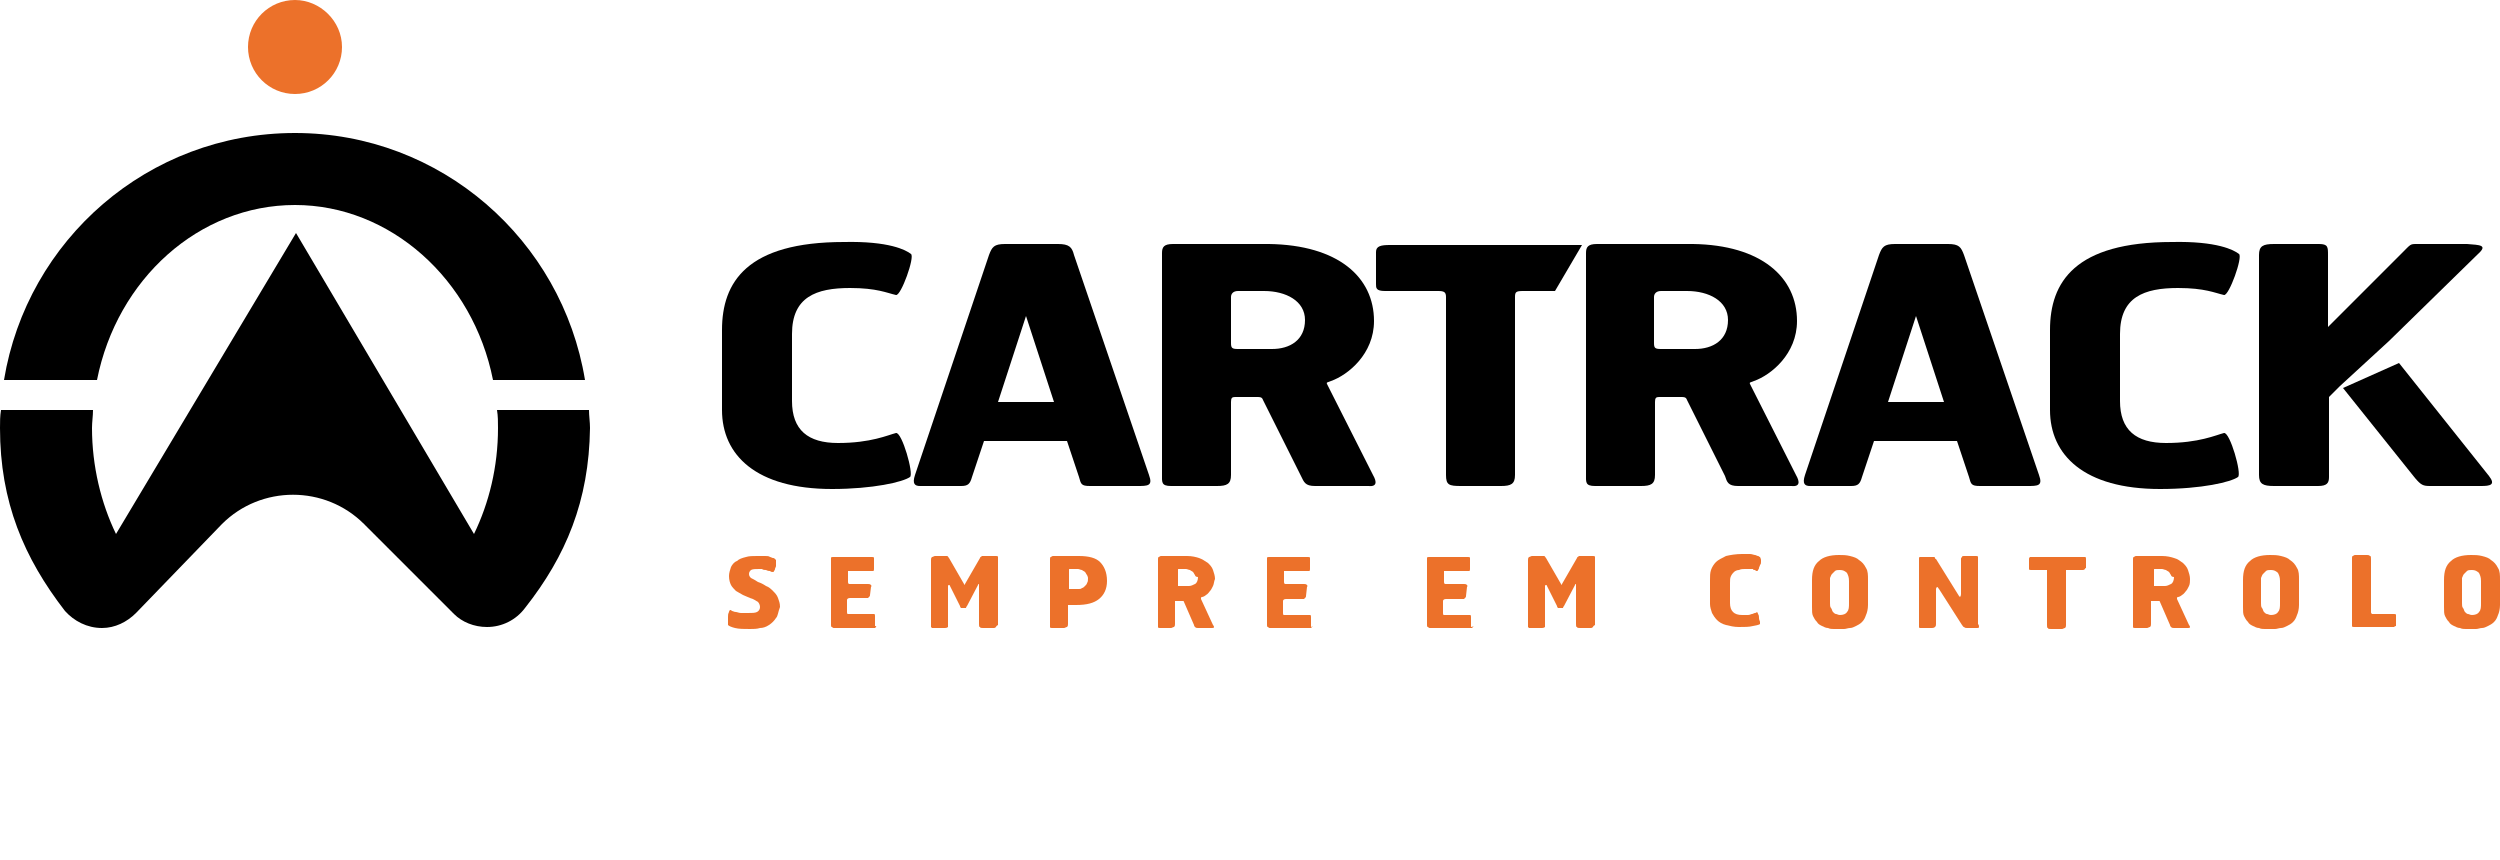 <?xml version="1.0" encoding="utf-8"?>
<!-- Generator: Adobe Illustrator 19.0.0, SVG Export Plug-In . SVG Version: 6.00 Build 0)  -->
<svg version="1.0" id="Layer_1" xmlns="http://www.w3.org/2000/svg" xmlns:xlink="http://www.w3.org/1999/xlink" x="0px" y="0px"
	 viewBox="0 0 250 86" height="86" width="250" style="enable-background:new 0 0 250 86;" xml:space="preserve">
<style type="text/css">
	.st0{fill:#EC712A;}
	.st1{fill-rule:evenodd;clip-rule:evenodd;}
</style>
<g id="XMLID_1_">
	<path id="XMLID_98_" class="st0" d="M77.6,61.8c-0.2,0.3-0.4,0.5-0.7,0.7c-0.3,0.2-0.6,0.3-0.9,0.3c-0.3,0.1-0.7,0.1-1,0.1
		c-0.6,0-1.1,0-1.5-0.1c-0.4-0.1-0.6-0.2-0.7-0.3c0,0,0-0.1,0-0.3c0-0.2,0-0.3,0-0.5c0-0.2,0-0.3,0.1-0.5c0-0.1,0.1-0.2,0.1-0.2
		c0.1,0,0.1,0,0.2,0.1c0.1,0,0.2,0.1,0.4,0.1c0.1,0,0.3,0.1,0.5,0.1c0.2,0,0.4,0,0.7,0c0.4,0,0.7,0,0.9-0.1c0.2-0.1,0.3-0.3,0.3-0.5
		c0-0.2-0.1-0.4-0.2-0.5c-0.2-0.1-0.4-0.3-0.8-0.4c-0.2-0.1-0.5-0.2-0.7-0.3c-0.2-0.1-0.5-0.3-0.7-0.4c-0.2-0.2-0.4-0.4-0.5-0.6
		c-0.1-0.2-0.2-0.5-0.2-0.9c0-0.3,0.1-0.6,0.2-0.9c0.1-0.2,0.3-0.5,0.6-0.6c0.2-0.2,0.5-0.3,0.9-0.4c0.3-0.1,0.7-0.1,1.1-0.1
		c0.3,0,0.6,0,0.8,0c0.2,0,0.4,0,0.5,0.1c0.1,0,0.2,0.1,0.3,0.1c0.1,0,0.1,0,0.2,0.1c0,0,0.1,0.1,0.1,0.1c0,0.1,0,0.2,0,0.3
		c0,0.1,0,0.2,0,0.3c0,0.1-0.1,0.2-0.1,0.3c0,0.1-0.1,0.2-0.1,0.2c0,0.1-0.1,0.1-0.1,0.1c-0.1,0-0.2,0-0.3-0.1c-0.1,0-0.2,0-0.4-0.1
		c-0.1,0-0.3,0-0.4-0.1c-0.1,0-0.2,0-0.3,0c-0.4,0-0.6,0-0.8,0.1c-0.1,0.1-0.2,0.2-0.2,0.4c0,0.2,0.1,0.3,0.2,0.4
		c0.2,0.1,0.4,0.2,0.7,0.4c0.3,0.1,0.5,0.2,0.8,0.4c0.3,0.1,0.5,0.3,0.7,0.5c0.2,0.2,0.4,0.4,0.5,0.7c0.1,0.3,0.2,0.5,0.2,0.9
		C77.8,61.2,77.8,61.6,77.6,61.8"/>
	<path id="XMLID_97_" class="st0" d="M87.6,62.7c0,0-0.1,0.1-0.1,0.1h-4.1c-0.1,0-0.1,0-0.2-0.1c-0.1,0-0.1-0.1-0.1-0.2V56
		c0-0.1,0-0.2,0-0.2c0-0.1,0.1-0.1,0.2-0.1h3.9c0.1,0,0.2,0,0.2,0.1c0,0,0,0.1,0,0.2v0.9c0,0.1,0,0.2-0.1,0.2c-0.1,0-0.2,0-0.3,0h-2
		c-0.1,0-0.2,0-0.2,0c0,0,0,0.1,0,0.1v1c0,0.2,0.1,0.2,0.2,0.2h1.8c0.1,0,0.2,0,0.3,0.1c0,0,0.1,0.1,0,0.2L87,59.5
		c0,0.1,0,0.1-0.1,0.2c0,0-0.1,0.1-0.1,0.1c0,0-0.1,0-0.2,0c0,0-0.1,0-0.1,0h-1.5c-0.2,0-0.3,0.1-0.3,0.2v1.2c0,0.1,0,0.2,0.1,0.2
		c0.1,0,0.1,0,0.2,0h2c0.2,0,0.3,0,0.4,0c0.1,0,0.1,0.1,0.1,0.2v1C87.7,62.6,87.6,62.7,87.6,62.7"/>
	<path id="XMLID_96_" class="st0" d="M99.6,62.7c0,0-0.1,0.1-0.2,0.1h-1.1c-0.1,0-0.3,0-0.3-0.1c-0.1,0-0.1-0.1-0.1-0.3v-3.9
		c0-0.1,0-0.1,0-0.1c0,0-0.1,0-0.1,0.1l-1.1,2.1c-0.1,0.1-0.1,0.2-0.1,0.2s-0.1,0-0.1,0h-0.2c-0.1,0-0.2,0-0.2,0
		c0,0-0.1-0.1-0.1-0.2l-1-2c0-0.1-0.1-0.1-0.1-0.1c0,0-0.1,0-0.1,0.1v3.9c0,0.1,0,0.1,0,0.2c0,0-0.1,0.1-0.3,0.1h-1.1
		c0,0-0.1,0-0.1,0c0,0-0.1,0-0.1,0c0,0-0.1-0.1-0.1-0.1c0,0,0-0.1,0-0.2v-6.5c0-0.1,0-0.2,0.1-0.3c0.1,0,0.2-0.1,0.3-0.1h1
		c0.1,0,0.2,0,0.2,0c0.1,0,0.1,0.1,0.2,0.2l1.5,2.6c0,0.1,0.1,0.1,0.1,0l1.5-2.6c0-0.1,0.1-0.1,0.2-0.2c0.1,0,0.2,0,0.2,0h1.2
		c0.1,0,0.2,0,0.2,0.1c0,0.1,0,0.1,0,0.3v6.5C99.6,62.6,99.6,62.7,99.6,62.7"/>
	<path id="XMLID_93_" class="st0" d="M108.7,57.5L108.7,57.5c-0.1-0.1-0.1-0.2-0.2-0.3c-0.1-0.1-0.2-0.1-0.3-0.2
		c-0.1,0-0.3-0.1-0.4-0.1H107c-0.1,0-0.1,0-0.1,0.1c0,0,0,0.1,0,0.1v1.7c0,0.1,0,0.1,0,0.1c0,0,0.1,0,0.2,0h0.8c0.1,0,0.2,0,0.3-0.1
		c0.1,0,0.2-0.1,0.3-0.2c0.1-0.1,0.2-0.2,0.2-0.3c0.1-0.1,0.1-0.3,0.1-0.5C108.8,57.8,108.8,57.7,108.7,57.5 M109.9,59.9
		c-0.5,0.4-1.2,0.6-2.3,0.6H107c-0.1,0-0.1,0-0.2,0c0,0,0,0.1,0,0.2v1.7c0,0.1,0,0.2-0.1,0.3c-0.1,0-0.2,0.1-0.3,0.1h-1.2
		c-0.1,0-0.2,0-0.2-0.1c0-0.1,0-0.1,0-0.3v-6.5c0-0.1,0-0.2,0.1-0.2c0,0,0.1-0.1,0.2-0.1h2.6c1,0,1.7,0.2,2.1,0.6
		c0.4,0.4,0.7,1,0.7,1.9C110.7,58.9,110.4,59.5,109.9,59.9z"/>
	<path id="XMLID_90_" class="st0" d="M119.5,57.5L119.5,57.5c-0.1-0.1-0.1-0.2-0.2-0.3c-0.1-0.1-0.2-0.1-0.3-0.2
		c-0.1,0-0.3-0.1-0.4-0.1h-0.7c-0.1,0-0.1,0-0.1,0.1c0,0,0,0.1,0,0.1v1.4c0,0.1,0,0.1,0,0.1c0,0,0.1,0,0.2,0h0.9
		c0.2,0,0.4-0.1,0.6-0.2c0.2-0.1,0.3-0.4,0.3-0.7C119.6,57.7,119.5,57.6,119.5,57.5 M121.3,58.6c-0.1,0.2-0.2,0.4-0.3,0.5
		c-0.1,0.1-0.2,0.3-0.4,0.4c-0.1,0.1-0.3,0.2-0.4,0.2c-0.1,0-0.1,0.1-0.1,0.1c0,0,0,0,0,0.1l1.2,2.6c0.1,0.1,0.1,0.2,0.1,0.2
		c0,0.1-0.1,0.1-0.2,0.1h-1.4c-0.1,0-0.2,0-0.3-0.1c0,0-0.1-0.1-0.1-0.2l-1-2.3c0,0,0-0.1-0.1-0.1c0,0-0.1,0-0.1,0h-0.6
		c0,0-0.1,0-0.1,0c0,0,0,0.1,0,0.1v2.2c0,0.1,0,0.2-0.1,0.3c-0.1,0-0.2,0.1-0.3,0.1H116c-0.1,0-0.2,0-0.2-0.1c0-0.1,0-0.1,0-0.3
		v-6.5c0-0.1,0-0.2,0.1-0.2c0,0,0.1-0.1,0.2-0.1h2.6c0.5,0,0.9,0.1,1.2,0.2c0.3,0.1,0.6,0.3,0.9,0.5c0.2,0.2,0.4,0.4,0.5,0.7
		c0.1,0.3,0.2,0.6,0.2,0.9C121.4,58.1,121.4,58.4,121.3,58.6z"/>
	<path id="XMLID_89_" class="st0" d="M131.2,62.7c0,0-0.1,0.1-0.1,0.1H127c-0.1,0-0.1,0-0.2-0.1c-0.1,0-0.1-0.1-0.1-0.2V56
		c0-0.1,0-0.2,0-0.2c0-0.1,0.1-0.1,0.2-0.1h3.9c0.1,0,0.2,0,0.2,0.1c0,0,0,0.1,0,0.2v0.9c0,0.1,0,0.2-0.1,0.2c-0.1,0-0.2,0-0.3,0h-2
		c-0.1,0-0.2,0-0.2,0c0,0,0,0.1,0,0.1v1c0,0.2,0.1,0.2,0.2,0.2h1.8c0.1,0,0.2,0,0.3,0.1c0,0,0.1,0.1,0,0.2l-0.1,0.9
		c0,0.1,0,0.1-0.1,0.2c0,0-0.1,0.1-0.1,0.1c0,0-0.1,0-0.2,0c0,0-0.1,0-0.1,0h-1.5c-0.2,0-0.3,0.1-0.3,0.2v1.2c0,0.1,0,0.2,0.1,0.2
		c0.1,0,0.1,0,0.2,0h2c0.2,0,0.3,0,0.4,0c0.1,0,0.1,0.1,0.1,0.2v1C131.3,62.6,131.3,62.7,131.2,62.7"/>
	<path id="XMLID_88_" class="st0" d="M147.3,62.7c0,0-0.1,0.1-0.1,0.1H143c-0.1,0-0.1,0-0.2-0.1c-0.1,0-0.1-0.1-0.1-0.2V56
		c0-0.1,0-0.2,0-0.2c0-0.1,0.1-0.1,0.2-0.1h3.9c0.1,0,0.2,0,0.2,0.1c0,0,0,0.1,0,0.2v0.9c0,0.1,0,0.2-0.1,0.2c-0.1,0-0.2,0-0.3,0h-2
		c-0.1,0-0.2,0-0.2,0c0,0,0,0.1,0,0.1v1c0,0.2,0.1,0.2,0.2,0.2h1.8c0.1,0,0.2,0,0.3,0.1c0,0,0.1,0.1,0,0.2l-0.1,0.9
		c0,0.1,0,0.1-0.1,0.2c0,0-0.1,0.1-0.1,0.1c0,0-0.1,0-0.2,0c0,0-0.1,0-0.1,0h-1.5c-0.2,0-0.3,0.1-0.3,0.2v1.2c0,0.1,0,0.2,0.1,0.2
		c0.1,0,0.1,0,0.2,0h2c0.2,0,0.3,0,0.4,0c0.1,0,0.1,0.1,0.1,0.2v1C147.4,62.6,147.4,62.7,147.3,62.7"/>
	<path id="XMLID_87_" class="st0" d="M159.3,62.7c0,0-0.1,0.1-0.2,0.1h-1.1c-0.1,0-0.3,0-0.3-0.1c-0.1,0-0.1-0.1-0.1-0.3v-3.9
		c0-0.1,0-0.1,0-0.1c0,0-0.1,0-0.1,0.1l-1.1,2.1c-0.1,0.1-0.1,0.2-0.1,0.2c0,0-0.1,0-0.1,0h-0.2c-0.1,0-0.2,0-0.2,0
		c0,0-0.1-0.1-0.1-0.2l-1-2c0-0.1-0.1-0.1-0.1-0.1c0,0-0.1,0-0.1,0.1v3.9c0,0.1,0,0.1,0,0.2c0,0-0.1,0.1-0.3,0.1h-1.1
		c0,0-0.1,0-0.1,0c0,0-0.1,0-0.1,0c0,0-0.1-0.1-0.1-0.1c0,0,0-0.1,0-0.2v-6.5c0-0.1,0-0.2,0.1-0.3c0.1,0,0.2-0.1,0.3-0.1h1
		c0.1,0,0.2,0,0.2,0c0.1,0,0.1,0.1,0.2,0.2l1.5,2.6c0,0.1,0.1,0.1,0.1,0l1.5-2.6c0-0.1,0.1-0.1,0.2-0.2c0.1,0,0.2,0,0.2,0h1.2
		c0.1,0,0.2,0,0.2,0.1c0,0.1,0,0.1,0,0.3v6.5C159.3,62.6,159.3,62.7,159.3,62.7"/>
	<path id="XMLID_86_" class="st0" d="M176.1,56c0,0.1,0,0.1,0,0.2c0,0.1,0,0.2-0.1,0.3c0,0.1-0.1,0.2-0.1,0.3c0,0.1-0.1,0.2-0.1,0.2
		c0,0.1-0.1,0.1-0.1,0.1c-0.1,0-0.1,0-0.2-0.1c-0.1,0-0.2,0-0.2-0.1c-0.1,0-0.2,0-0.3,0c-0.1,0-0.3,0-0.5,0c-0.2,0-0.4,0-0.6,0.1
		c-0.2,0-0.4,0.1-0.5,0.2c-0.1,0.1-0.2,0.2-0.3,0.4c-0.1,0.2-0.1,0.4-0.1,0.7v2c0,0.4,0.1,0.7,0.3,0.9c0.2,0.2,0.5,0.3,0.9,0.3
		c0.2,0,0.4,0,0.6,0c0.2,0,0.3-0.1,0.4-0.1c0.1,0,0.2-0.1,0.3-0.1c0.1,0,0.2-0.1,0.2-0.1c0,0,0.1,0.1,0.1,0.2
		c0.1,0.1,0.1,0.3,0.1,0.4c0,0.2,0.1,0.3,0.1,0.4c0,0.1,0,0.2,0,0.2c-0.1,0.1-0.3,0.1-0.7,0.2c-0.4,0.1-0.8,0.1-1.4,0.1
		c-0.5,0-0.9-0.1-1.3-0.2c-0.4-0.1-0.7-0.3-0.9-0.5c-0.2-0.2-0.4-0.5-0.5-0.7c-0.1-0.3-0.2-0.6-0.2-0.9v-2.4c0-0.4,0-0.7,0.1-1
		c0.1-0.3,0.3-0.6,0.5-0.8c0.2-0.2,0.6-0.4,1-0.6c0.4-0.1,1-0.2,1.6-0.2c0.3,0,0.6,0,0.8,0c0.2,0,0.4,0.1,0.5,0.1
		c0.1,0,0.2,0.1,0.3,0.1c0.1,0,0.1,0.1,0.2,0.1C176.1,55.9,176.1,56,176.1,56"/>
	<path id="XMLID_83_" class="st0" d="M184.9,58.1L184.9,58.1c0-0.4-0.1-0.6-0.2-0.8c-0.2-0.2-0.4-0.3-0.7-0.3c-0.2,0-0.4,0-0.5,0.1
		c-0.1,0.1-0.2,0.2-0.3,0.3c-0.1,0.1-0.1,0.2-0.2,0.4c0,0.1,0,0.3,0,0.4v2.1c0,0.2,0,0.4,0.1,0.5c0.1,0.1,0.1,0.3,0.2,0.4
		c0.1,0.1,0.2,0.2,0.3,0.2c0.1,0,0.2,0.1,0.4,0.1c0.3,0,0.6-0.1,0.7-0.3c0.2-0.2,0.2-0.5,0.2-0.9V58.1z M186.6,61.5
		c-0.1,0.3-0.2,0.5-0.4,0.7c-0.2,0.2-0.4,0.3-0.6,0.4c-0.2,0.1-0.4,0.2-0.6,0.2c-0.2,0-0.4,0.1-0.6,0.1c-0.2,0-0.4,0-0.5,0
		c-0.2,0-0.3,0-0.5,0c-0.2,0-0.4,0-0.6-0.1c-0.2,0-0.4-0.1-0.6-0.2c-0.2-0.1-0.4-0.2-0.5-0.4c-0.2-0.2-0.3-0.4-0.4-0.6
		c-0.1-0.2-0.1-0.5-0.1-0.9V58c0-0.9,0.2-1.5,0.7-1.9c0.4-0.4,1.1-0.6,2-0.6c0.4,0,0.7,0,1.1,0.1c0.4,0.1,0.7,0.2,0.9,0.4
		c0.3,0.2,0.5,0.4,0.7,0.8c0.2,0.3,0.2,0.7,0.2,1.2v2.5C186.8,60.9,186.7,61.3,186.6,61.5z"/>
	<path id="XMLID_82_" class="st0" d="M197.9,62.7c0,0.1-0.1,0.1-0.2,0.1l-1,0c-0.1,0-0.2,0-0.3-0.1c-0.1,0-0.1-0.1-0.2-0.2l-2.3-3.6
		c-0.1-0.1-0.1-0.2-0.2-0.2c0,0-0.1,0.1-0.1,0.2v3.5c0,0.1,0,0.2-0.1,0.3c0,0-0.1,0.1-0.3,0.1h-1c0,0-0.1,0-0.1,0c0,0-0.1,0-0.1,0
		c0,0-0.1,0-0.1-0.1c0,0,0-0.1,0-0.2v-6.5c0,0,0,0,0-0.1c0,0,0-0.1,0-0.1c0,0,0-0.1,0.1-0.1c0,0,0.1,0,0.1,0h1c0.1,0,0.2,0,0.2,0
		c0,0,0.1,0,0.1,0c0,0,0.1,0,0.1,0.1c0,0,0,0.1,0.1,0.1l2.3,3.7c0.1,0.1,0.1,0.1,0.1,0.1c0,0,0.1-0.1,0.1-0.3v-3.5
		c0-0.1,0-0.1,0.1-0.2c0-0.1,0.1-0.1,0.2-0.1h1.2c0.1,0,0.2,0,0.2,0.1c0,0.1,0,0.1,0,0.2v6.5C197.9,62.5,197.9,62.6,197.9,62.7"/>
	<path id="XMLID_81_" class="st0" d="M208.5,56.9c0,0-0.1,0.1-0.2,0.1h-1.5c-0.1,0-0.2,0-0.2,0c0,0,0,0.1,0,0.2v5.3
		c0,0.1,0,0.2-0.1,0.3c-0.1,0-0.2,0.1-0.3,0.1h-1.1c-0.2,0-0.3,0-0.3-0.1c-0.1,0-0.1-0.1-0.1-0.3v-5.3c0-0.1,0-0.1,0-0.2
		c0,0-0.1,0-0.2,0h-1.4c-0.1,0-0.2,0-0.2-0.1c0,0,0-0.1,0-0.1v-0.9c0-0.1,0-0.1,0.1-0.2c0.1,0,0.2,0,0.3,0h4.9c0.1,0,0.2,0,0.3,0
		c0.1,0,0.1,0.1,0.1,0.2v0.9C208.5,56.8,208.5,56.9,208.5,56.9"/>
	<path id="XMLID_78_" class="st0" d="M217.1,57.5L217.1,57.5c-0.1-0.1-0.1-0.2-0.2-0.3c-0.1-0.1-0.2-0.1-0.3-0.2
		c-0.1,0-0.3-0.1-0.4-0.1h-0.7c-0.1,0-0.1,0-0.1,0.1c0,0,0,0.1,0,0.1v1.4c0,0.1,0,0.1,0,0.1c0,0,0.1,0,0.2,0h0.9
		c0.2,0,0.4-0.1,0.6-0.2c0.2-0.1,0.3-0.4,0.3-0.7C217.2,57.7,217.1,57.6,217.1,57.5 M218.9,58.6c-0.1,0.2-0.2,0.4-0.3,0.5
		c-0.1,0.1-0.2,0.3-0.4,0.4c-0.1,0.1-0.3,0.2-0.4,0.2c-0.1,0-0.1,0.1-0.1,0.1c0,0,0,0,0,0.1l1.2,2.6c0.1,0.1,0.1,0.2,0.1,0.2
		c0,0.1-0.1,0.1-0.2,0.1h-1.4c-0.1,0-0.2,0-0.3-0.1c0,0-0.1-0.1-0.1-0.2l-1-2.3c0,0,0-0.1-0.1-0.1c0,0-0.1,0-0.1,0h-0.6
		c0,0-0.1,0-0.1,0c0,0,0,0.1,0,0.1v2.2c0,0.1,0,0.2-0.1,0.3c-0.1,0-0.2,0.1-0.3,0.1h-1.2c-0.1,0-0.2,0-0.2-0.1c0-0.1,0-0.1,0-0.3
		v-6.5c0-0.1,0-0.2,0.1-0.2c0,0,0.1-0.1,0.2-0.1h2.6c0.5,0,0.9,0.1,1.2,0.2c0.4,0.1,0.6,0.3,0.9,0.5c0.2,0.2,0.4,0.4,0.5,0.7
		c0.1,0.3,0.2,0.6,0.2,0.9C219,58.1,219,58.4,218.9,58.6z"/>
	<path id="XMLID_75_" class="st0" d="M228,58.1L228,58.1c0-0.4-0.1-0.6-0.2-0.8c-0.2-0.2-0.4-0.3-0.7-0.3c-0.2,0-0.4,0-0.5,0.1
		c-0.1,0.1-0.2,0.2-0.3,0.3c-0.1,0.1-0.1,0.2-0.2,0.4c0,0.1,0,0.3,0,0.4v2.1c0,0.2,0,0.4,0.1,0.5c0.1,0.1,0.1,0.3,0.2,0.4
		c0.1,0.1,0.2,0.2,0.3,0.2c0.1,0,0.2,0.1,0.4,0.1c0.3,0,0.6-0.1,0.7-0.3c0.2-0.2,0.2-0.5,0.2-0.9V58.1z M229.7,61.5
		c-0.1,0.3-0.2,0.5-0.4,0.7c-0.2,0.2-0.4,0.3-0.6,0.4c-0.2,0.1-0.4,0.2-0.6,0.2c-0.2,0-0.4,0.1-0.6,0.1c-0.2,0-0.4,0-0.5,0
		c-0.2,0-0.3,0-0.5,0c-0.2,0-0.4,0-0.6-0.1c-0.2,0-0.4-0.1-0.6-0.2c-0.2-0.1-0.4-0.2-0.5-0.4c-0.2-0.2-0.3-0.4-0.4-0.6
		c-0.1-0.2-0.1-0.5-0.1-0.9V58c0-0.9,0.2-1.5,0.7-1.9c0.4-0.4,1.1-0.6,2-0.6c0.4,0,0.7,0,1.1,0.1c0.4,0.1,0.7,0.2,0.9,0.4
		c0.3,0.2,0.5,0.4,0.7,0.8c0.2,0.3,0.2,0.7,0.2,1.2v2.5C229.9,60.9,229.8,61.3,229.7,61.5z"/>
	<path id="XMLID_74_" class="st0" d="M239.4,62.7c-0.1,0-0.2,0-0.3,0h-3.7c-0.1,0-0.2,0-0.2-0.1c0-0.1,0-0.1,0-0.3v-6.5
		c0-0.1,0-0.2,0.1-0.2c0,0,0.1-0.1,0.2-0.1h1.2c0.1,0,0.2,0,0.3,0.1c0.1,0,0.1,0.1,0.1,0.3v5.3c0,0.1,0,0.1,0.1,0.2c0,0,0.1,0,0.2,0
		h2c0.1,0,0.2,0,0.2,0.1c0,0,0,0.1,0,0.2v0.9C239.5,62.6,239.4,62.7,239.4,62.7"/>
	<path id="XMLID_71_" class="st0" d="M248.1,58.1L248.1,58.1c0-0.4-0.1-0.6-0.2-0.8c-0.2-0.2-0.4-0.3-0.7-0.3c-0.2,0-0.4,0-0.5,0.1
		c-0.1,0.1-0.2,0.2-0.3,0.3c-0.1,0.1-0.1,0.2-0.2,0.4c0,0.1,0,0.3,0,0.4v2.1c0,0.2,0,0.4,0.1,0.5c0.1,0.1,0.1,0.3,0.2,0.4
		c0.1,0.1,0.2,0.2,0.3,0.2c0.1,0,0.2,0.1,0.4,0.1c0.3,0,0.6-0.1,0.7-0.3c0.2-0.2,0.2-0.5,0.2-0.9V58.1z M249.8,61.5
		c-0.1,0.3-0.2,0.5-0.4,0.7c-0.2,0.2-0.4,0.3-0.6,0.4c-0.2,0.1-0.4,0.2-0.6,0.2c-0.2,0-0.4,0.1-0.6,0.1c-0.2,0-0.4,0-0.5,0
		c-0.2,0-0.3,0-0.5,0c-0.2,0-0.4,0-0.6-0.1c-0.2,0-0.4-0.1-0.6-0.2c-0.2-0.1-0.4-0.2-0.5-0.4c-0.2-0.2-0.3-0.4-0.4-0.6
		c-0.1-0.2-0.1-0.5-0.1-0.9V58c0-0.9,0.2-1.5,0.7-1.9c0.4-0.4,1.1-0.6,2-0.6c0.4,0,0.7,0,1.1,0.1c0.4,0.1,0.7,0.2,0.9,0.4
		c0.3,0.2,0.5,0.4,0.7,0.8c0.2,0.3,0.2,0.7,0.2,1.2v2.5C250,60.9,249.9,61.3,249.8,61.5z"/>
	<path id="XMLID_70_" d="M247.8,25.4l-8.9,8.7l-4.9,4.5l-0.6,0.6l-0.5,0.5v8c0,0.6-0.2,0.9-1.1,0.9h-4.4c-1.1,0-1.5-0.2-1.5-1.1v-22
		c0-0.9,0.4-1.1,1.5-1.1h4.5c0.9,0,0.9,0.3,0.9,1.1v7.2l7.4-7.4c0.9-0.9,0.8-0.9,1.5-0.9h5C248,24.5,248.8,24.5,247.8,25.4"/>
	<path id="XMLID_69_" d="M234.3,38.8l5.6-2.5l9,11.3c0.7,0.9,0.1,1-0.8,1H243c-0.7,0-0.9-0.1-1.5-0.8L234.3,38.8z"/>
	<path id="XMLID_68_" d="M91.1,25.4c0.4,0.3-1,4.2-1.5,4.1c-0.9-0.2-1.9-0.7-4.6-0.7c-3.4,0-5.8,0.9-5.8,4.6v6.7
		c0,2.9,1.6,4.2,4.6,4.2c3.3,0,5-0.8,5.8-1c0.6-0.1,1.8,4.1,1.4,4.4c-0.7,0.5-3.7,1.2-7.8,1.2c-7.6,0-11-3.4-11-7.9V33
		c0-4.8,2.5-8.8,12.2-8.8C88.9,24.1,90.6,25,91.1,25.4"/>
	<path id="XMLID_67_" d="M155.5,29.1h-3.2c-0.7,0-0.8,0.1-0.8,0.6v17.8c0,0.9-0.4,1.1-1.4,1.1h-4c-1.2,0-1.5-0.1-1.5-1.1V29.7
		c0-0.5-0.2-0.6-0.8-0.6h-5.3c-0.9,0-0.9-0.3-0.9-0.7v-3.2c0-0.6,0.5-0.7,1.4-0.7h18.5c0.3,0,0.5,0,0.7,0L155.5,29.1z"/>
	<path id="XMLID_66_" d="M223.9,25.4c0.4,0.3-1,4.2-1.5,4.1c-0.9-0.2-1.9-0.7-4.6-0.7c-3.4,0-5.8,0.9-5.8,4.6v6.7
		c0,2.9,1.6,4.2,4.6,4.2c3.3,0,5-0.8,5.8-1c0.6-0.1,1.8,4.1,1.4,4.4c-0.7,0.5-3.6,1.2-7.8,1.2c-7.6,0-11-3.4-11-7.9V33
		c0-4.8,2.5-8.8,12.2-8.8C221.7,24.1,223.4,25,223.9,25.4"/>
	<path id="XMLID_63_" class="st1" d="M114.9,47.5L114.9,47.5c0.4,1.1-0.1,1.1-1.2,1.1h-4.7c-0.9,0-0.9-0.2-1.1-0.9l-1.2-3.6h-8.3
		l-1.2,3.6c-0.2,0.7-0.4,0.9-1.1,0.9h-4.1c-0.5,0-0.8-0.2-0.5-1.1l7.4-22c0.3-0.8,0.5-1.1,1.6-1.1h5.3c1.1,0,1.4,0.3,1.6,1.1
		L114.9,47.5z M105.4,40.2l-2.8-8.6l-2.8,8.6H105.4z"/>
	<path id="XMLID_60_" class="st1" d="M137.4,32.1L137.4,32.1c0,3.3-2.6,5.4-4.3,6c-0.5,0.2-0.5,0.1-0.3,0.5l4.5,8.9
		c0.4,0.7,0.4,1.2-0.5,1.1h-5.3c-1,0-1.1-0.4-1.4-1l-3.8-7.6c-0.1-0.3-0.3-0.3-0.6-0.3h-2.2c-0.3,0-0.4,0.1-0.4,0.5v7.3
		c0,0.9-0.4,1.1-1.4,1.1h-4.6c-1,0-0.9-0.4-0.9-1.2V25.3c0-0.6,0.2-0.9,1.1-0.9h9.6C133.8,24.5,137.4,27.7,137.4,32.1 M130.5,32
		c0-1.9-1.9-2.9-4.1-2.9h-2.6c-0.5,0-0.7,0.3-0.7,0.6v4.6c0,0.5,0.1,0.6,0.7,0.6h3.4C129,34.9,130.5,34,130.5,32z"/>
	<path id="XMLID_57_" class="st1" d="M179.7,32.1L179.7,32.1c0,3.3-2.6,5.4-4.3,6c-0.5,0.2-0.5,0.1-0.3,0.5l4.5,8.9
		c0.4,0.7,0.4,1.2-0.5,1.1h-5.3c-1,0-1.1-0.4-1.3-1l-3.8-7.6c-0.1-0.3-0.3-0.3-0.6-0.3h-2.2c-0.3,0-0.4,0.1-0.4,0.5v7.3
		c0,0.9-0.4,1.1-1.4,1.1h-4.6c-1,0-0.9-0.4-0.9-1.2V25.3c0-0.6,0.2-0.9,1.1-0.9h9.6C176.1,24.5,179.7,27.7,179.7,32.1 M172.8,32
		c0-1.9-1.9-2.9-4.1-2.9h-2.6c-0.5,0-0.7,0.3-0.7,0.6v4.6c0,0.5,0.1,0.6,0.7,0.6h3.4C171.3,34.9,172.8,34,172.8,32z"/>
	<path id="XMLID_54_" class="st1" d="M203.9,47.5L203.9,47.5c0.4,1.1-0.1,1.1-1.2,1.1h-4.7c-0.9,0-0.9-0.2-1.1-0.9l-1.2-3.6h-8.3
		l-1.2,3.6c-0.2,0.7-0.4,0.9-1.1,0.9h-4.1c-0.5,0-0.8-0.2-0.5-1.1l7.4-22c0.3-0.8,0.5-1.1,1.6-1.1h5.3c1.1,0,1.3,0.3,1.6,1.1
		L203.9,47.5z M194.4,40.2l-2.8-8.6l-2.8,8.6H194.4z"/>
	<path id="XMLID_53_" class="st0" d="M34.2,4.7c0,2.6-2.1,4.7-4.7,4.7c-2.6,0-4.7-2.1-4.7-4.7c0-2.6,2.1-4.7,4.7-4.7
		C32,0,34.2,2.1,34.2,4.7"/>
	<path id="XMLID_52_" d="M52.5,60.8c-0.9,1.2-2.3,1.9-3.8,1.9c-1.3,0-2.5-0.5-3.3-1.3l-9-9c-3.9-3.9-10.3-3.9-14.2,0l-8.6,8.9
		c-0.9,0.9-2.1,1.5-3.4,1.5c-1.5,0-2.8-0.7-3.7-1.7C2.4,55.8,0,50.2,0,42.8c0-0.6,0-1.2,0.1-1.8h9.2c0,0.6-0.1,1.2-0.1,1.8
		c0,3.8,0.9,7.5,2.4,10.6l18-30.1l17.8,30.1c1.5-3.1,2.4-6.7,2.4-10.6c0-0.6,0-1.2-0.1-1.8h9.2c0,0.6,0.1,1.2,0.1,1.8
		C58.9,50.1,56.6,55.6,52.5,60.8"/>
	<path id="XMLID_51_" d="M0.4,38c2.3-14,14.4-24.7,29.1-24.7C44.1,13.3,56.2,24,58.5,38h-9.2c-2-10.1-10.3-17.5-19.8-17.5
		c-9.6,0-17.8,7.4-19.8,17.5H0.4z"/>
</g>
</svg>

